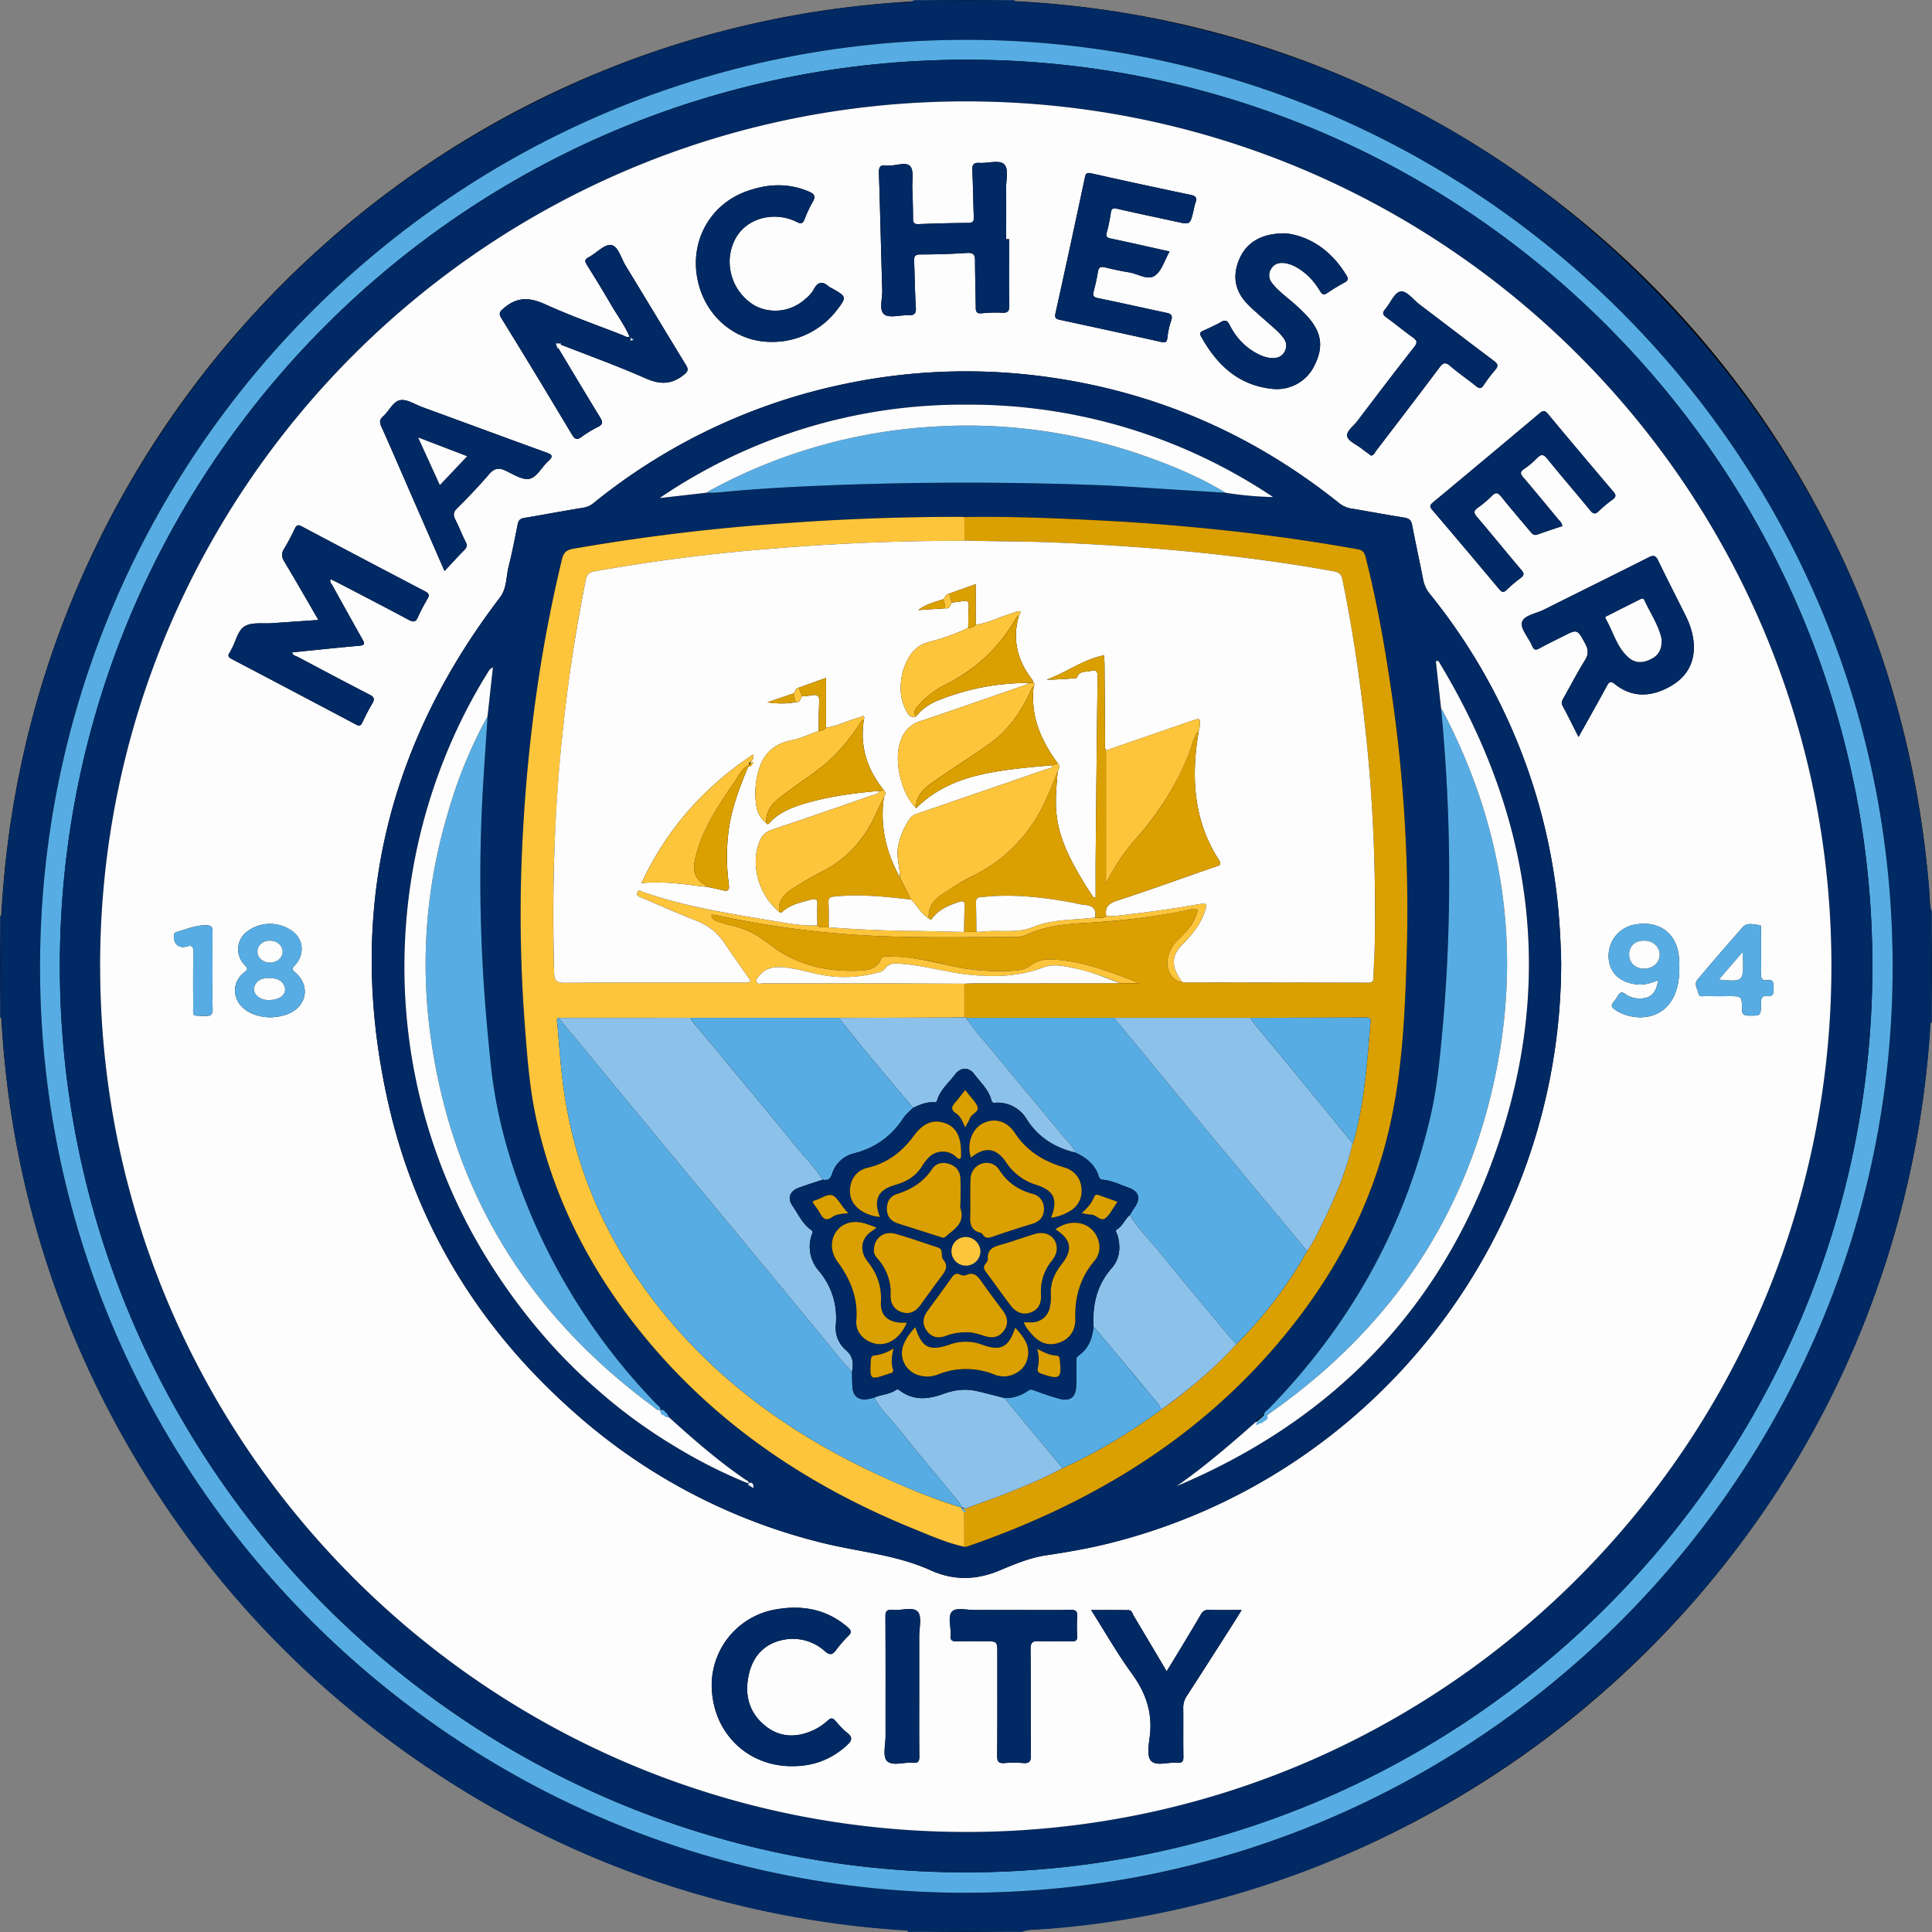 <svg width="36" height="36" xmlns="http://www.w3.org/2000/svg"><rect width="100%" height="100%" fill="#808080" stroke="none"/><g fill="none" fill-rule="evenodd"><path d="M17.927 36C8.042 35.966-.016 27.867 0 17.98.016 8.031 8.109-.029 18.058 0 27.928.03 36.051 8.023 36 18.096 35.95 28.024 27.872 36.033 17.927 36" fill="#000"/><g><path d="M17.996 35.267c9.505.006 17.276-7.753 17.268-17.265C35.256 8.39 27.434.746 18.014.739 8.507.73.755 8.459.743 17.993.73 27.506 8.476 35.26 17.995 35.267M0 18.957v-1.89c.048-.025.027-.07.03-.106.05-.874.16-1.74.339-2.597a17.766 17.766 0 012.67-6.357A17.964 17.964 0 019.521 2.13 17.754 17.754 0 0116.663.05c.124-.01.256.013.374-.05h1.86c.014.04.049.026.076.028.92.047 1.83.164 2.73.357 3.793.815 7.007 2.656 9.61 5.525 2.736 3.015 4.274 6.57 4.63 10.632.012.145-.009.295.051.435v2.07c-.036.016-.026.05-.028.078a18.066 18.066 0 01-1.044 5.021c-2.345 6.544-8.524 11.269-15.425 11.795-.15.012-.305-.01-.45.053h-2.13c-.024-.049-.07-.027-.106-.03a17.568 17.568 0 01-2.02-.248 17.725 17.725 0 01-5.924-2.212c-3.02-1.8-5.336-4.267-6.934-7.398A17.675 17.675 0 01.03 19.048c-.002-.032.015-.072-.03-.091" fill="#012963" transform="translate(.003 .003)"/><path d="M18.001 34.886c9.315-.005 16.88-7.57 16.885-16.881C34.89 8.688 27.309 1.103 18 1.109 8.68 1.114 1.108 8.69 1.113 18.004 1.118 27.311 8.7 34.89 18 34.886m-.005.381C8.476 35.261.73 27.506.743 17.993.756 8.46 8.508.73 18.013.739 27.433.746 35.256 8.39 35.264 18c.008 9.513-7.763 17.272-17.268 17.266" fill="#57ADE3" transform="translate(.003 .003)"/><path d="M1.862 17.998c0 8.898 7.219 16.123 16.12 16.134 8.898.012 16.137-7.224 16.14-16.13.004-8.901-7.216-16.117-16.127-16.117-8.907 0-16.132 7.215-16.133 16.113m16.14 16.888C8.7 34.89 1.117 27.31 1.111 18.004 1.109 8.691 8.683 1.114 18.002 1.11c9.309-.006 16.889 7.58 16.885 16.896-.004 9.312-7.57 16.876-16.885 16.88" fill="#012963" transform="translate(.003 .003)"/><path d="M3.957 18.072c0-.24-.003-.48.001-.719.002-.084-.027-.11-.111-.114-.201-.007-.38.076-.566.127-.028.007-.038.026-.04.054-.019.159.082.257.236.213.111-.031.123.011.122.105-.004.319-.004.639-.001.958.002.257-.045.222.229.232.109.004.135-.036.132-.138-.006-.239-.002-.479-.002-.718zm28.856-.328v-.42c0-.033.01-.086-.031-.09-.106-.006-.227-.056-.312.04-.284.322-.565.648-.842.976-.069.082-.002.172.016.255.018.079.088.051.137.052.145.004.29.002.435.002.236 0 .239 0 .24.235.002.085.018.125.115.127.236.004.239.01.24-.237.002-.082.013-.139.113-.126.123.017.121-.064.122-.15 0-.088 0-.165-.123-.147-.086.012-.114-.028-.11-.112.004-.135 0-.27 0-.405zm-1.92.517c-.034.253-.151.352-.37.341a.426.426 0 01-.238-.08c-.065-.048-.104-.037-.141.03a.838.838 0 01-.086.123c-.047.057-.028.093.028.132.307.22.93.25 1.136-.33.07-.197.074-.401.062-.606-.026-.463-.34-.717-.796-.65a.59.59 0 00-.517.586c.002.3.188.49.518.532.138.017.264-.02.404-.078zm-25.881.692a.974.974 0 00.323-.052c.38-.135.46-.537.152-.794-.067-.056-.04-.075.003-.121.203-.218.16-.53-.1-.673a.703.703 0 00-.766.026.412.412 0 00-.068.638c.06.062.065.084-.009.14-.231.179-.226.5.004.681.139.11.303.146.46.155zm12.113 12.469v-.93c-.001-.158.054-.372-.027-.462-.092-.103-.31-.017-.472-.034-.108-.012-.132.028-.13.132.004.74.001 1.479.002 2.218 0 .159-.056.378.025.462.1.105.32.02.487.035.095.009.118-.026.117-.117-.004-.435-.002-.87-.002-1.304zm8.419-22.936c.056-.004.069-.055.094-.088.394-.515.789-1.03 1.178-1.549.066-.089.108-.115.203-.033.155.134.325.249.484.377.06.049.095.048.14-.018.066-.1.138-.197.216-.287.066-.076.045-.113-.029-.17-.463-.346-.922-.7-1.383-1.048-.119-.09-.242-.265-.358-.24-.113.025-.185.218-.283.331-.059.069-.04.104.025.151.166.12.323.252.49.37.08.058.095.095.027.182-.358.455-.707.916-1.057 1.377-.072.095-.211.192-.19.286.02.09.17.152.263.225.06.046.12.09.18.134zm-6.662 21.511h-.72c-.144.002-.343-.05-.42.024-.096.093-.018.293-.033.446-.01.097.034.117.121.115.175-.006.35-.002.525-.002.226 0 .226 0 .226.233 0 .635.002 1.27-.003 1.905 0 .106.03.139.134.13.115-.008.23-.009.345 0 .113.01.15-.02.15-.143-.007-.66 0-1.32-.007-1.98 0-.122.038-.152.153-.147.204.008.41-.001.614.004.079.001.106-.023.102-.102a3.095 3.095 0 010-.36c.006-.096-.021-.127-.122-.125-.355.006-.71.002-1.065.002zm4.252 0c-.226 0-.42.004-.615-.002-.078-.002-.114.03-.15.093-.135.232-.275.462-.414.693l-.219.358c-.211-.357-.412-.696-.614-1.034-.024-.04-.034-.104-.094-.105-.226-.004-.452-.002-.699-.002.262.413.489.814.758 1.183.26.356.389.727.335 1.167-.019.156-.058.377.024.46.101.104.32.02.488.035.097.01.116-.03.114-.119-.005-.3 0-.599-.003-.899a.38.38 0 01.064-.223c.29-.448.577-.898.864-1.347l.16-.258zM14.38 6.368a1.515 1.515 0 001.189-.566c.212-.273.212-.273-.08-.438-.017-.01-.037-.016-.051-.03-.123-.107-.208-.082-.282.062a.654.654 0 01-.16.177.824.824 0 01-.92.127.95.95 0 01-.481-.9c.035-.369.25-.637.588-.732a.928.928 0 01.67.07c.07.033.104.023.133-.05.044-.112.092-.223.152-.325.069-.116.027-.157-.083-.202-.392-.163-.78-.136-1.167.008-.664.248-1.033.918-.896 1.624.134.694.708 1.18 1.388 1.175zm.373 26.539c.385.003.722-.118 1.012-.378.1-.09.136-.154.011-.25-.078-.06-.144-.138-.21-.213-.048-.055-.08-.068-.142-.012a1.063 1.063 0 01-.245.17c-.315.153-.632.161-.916-.063-.32-.253-.4-.602-.308-.984.082-.337.298-.561.65-.627a.889.889 0 01.765.217c.097.083.143.059.207-.026.07-.092.144-.18.226-.26.067-.066.057-.103-.01-.162-.385-.334-.838-.417-1.32-.336a1.434 1.434 0 00-1.208 1.556c.07.797.692 1.37 1.488 1.368zm9.205-28.562c-.447-.006-.725.166-.858.458-.15.33-.097.623.158.876.127.126.265.242.4.361.09.08.181.156.254.254.058.08.07.161.024.251-.047.09-.125.125-.221.125a.594.594 0 01-.245-.06 1.185 1.185 0 01-.562-.56c-.04-.078-.077-.1-.159-.053-.107.062-.222.112-.335.164-.046.022-.073.04-.04.099.294.533.698.92 1.336.983a.775.775 0 00.783-.443c.165-.332.132-.599-.114-.883a3.257 3.257 0 00-.382-.359c-.107-.09-.216-.177-.3-.29a.221.221 0 01-.013-.265c.051-.087.137-.114.232-.106.09.008.174.042.252.088.182.105.317.258.425.434.04.066.07.082.137.036.103-.07.21-.133.32-.194.057-.032.08-.059.04-.126-.28-.468-.686-.736-1.132-.79zM8.28 10.637c.134-.142.247-.268.367-.389.05-.05.06-.09.026-.155-.068-.133-.12-.274-.188-.407-.043-.084-.048-.142.03-.218.205-.203.405-.414.594-.633.093-.107.174-.13.302-.071.148.068.321.184.455.154.135-.03.229-.221.35-.332.101-.092.066-.119-.042-.158-.772-.28-1.542-.565-2.314-.847-.135-.05-.28-.149-.404-.128-.135.023-.207.203-.319.3-.07.061-.07.115-.033.195.162.359.317.72.474 1.08l.702 1.609zm20.829-.838c-.012-.068-.058-.102-.092-.144-.21-.254-.42-.509-.634-.76-.056-.065-.069-.105.013-.16.086-.058.168-.127.24-.201.078-.079.123-.077.195.014.26.323.533.635.795.957.06.073.098.078.164.014.079-.076.164-.147.253-.212.068-.05.072-.083.015-.15-.408-.479-.813-.961-1.216-1.445-.051-.061-.083-.076-.152-.018a388.56 388.56 0 01-1.99 1.664c-.056.047-.071.074-.016.139.419.49.834.983 1.247 1.477.048.057.08.072.14.015.082-.08.17-.155.262-.223.07-.052.065-.087.01-.15-.274-.324-.541-.654-.817-.977-.066-.076-.082-.12.01-.183.094-.065.182-.141.263-.222.074-.074.114-.054.173.02.172.214.351.423.528.633.038.046.07.097.147.07.153-.056.308-.106.462-.158zM21.79 4.683c-.37-.082-.73-.165-1.09-.24-.076-.016-.102-.035-.08-.116.033-.12.057-.243.075-.366.013-.082.043-.091.12-.074.365.085.731.16 1.096.24.262.058.261.06.322-.196.013-.053.022-.108.04-.16.032-.086.007-.122-.085-.142-.62-.13-1.24-.263-1.857-.402-.095-.021-.105.011-.121.088-.179.84-.359 1.678-.545 2.515-.02.091.005.11.08.126.63.136 1.258.272 1.886.412.075.017.107.012.118-.073a1.49 1.49 0 01.069-.32c.042-.116-.016-.135-.105-.153-.42-.09-.838-.184-1.258-.27-.078-.016-.1-.043-.08-.12.03-.12.06-.242.079-.365.013-.084.045-.109.128-.089.15.036.301.07.454.094.163.025.348.156.482.06.125-.089.177-.281.272-.449zm-2.99-.229h-.056c0-.315.005-.63-.001-.944-.003-.158.06-.371-.043-.459-.09-.076-.296-.009-.45-.019-.12-.008-.14.04-.135.147.014.285.015.57.027.855.004.079-.01.116-.102.117-.31.002-.62.01-.93.022-.08.003-.1-.028-.1-.103-.001-.19-.006-.38-.014-.57-.005-.14.033-.323-.04-.406-.077-.087-.263-.007-.4-.012-.016 0-.031.004-.046.001-.114-.02-.14.031-.136.14.024.73.04 1.46.062 2.19.004.152-.064.363.037.442.095.074.296.01.45.016.108.004.146-.028.139-.145-.019-.284-.019-.57-.032-.854-.004-.09.009-.133.116-.134.29 0 .58-.009.87-.028.123-.008.149.037.149.148 0 .29.012.58.013.87 0 .083.023.115.112.107.124-.012.25-.018.374-.011.11.005.142-.025.14-.14-.01-.41-.004-.82-.004-1.23zm10.61 9.275c.183-.328.36-.64.53-.954.046-.084.074-.089.15-.029.321.254.666.238 1.009.052.336-.182.494-.47.454-.855a1.447 1.447 0 00-.159-.496c-.166-.334-.337-.667-.5-1.004-.044-.093-.083-.108-.177-.06-.649.328-1.302.649-1.952.975-.146.073-.378.106-.408.237-.029.124.126.287.19.438.036.088.076.078.143.04.14-.076.284-.145.426-.217.276-.14.27-.137.418.132.06.112.067.199-.004.312-.142.228-.266.468-.398.702-.027.049-.05.09-.016.151.1.184.19.372.294.576zm-23.48-2.18l-.865.06c-.17.012-.364-.021-.5.053-.137.074-.17.282-.253.428-.012.022-.02.046-.035.066-.047.063-.018.092.042.123.772.405 1.544.812 2.314 1.22.058.03.085.024.113-.034.058-.122.118-.243.187-.358.048-.08.039-.12-.048-.165-.448-.23-.892-.467-1.337-.703-.039-.02-.097-.024-.107-.086.42-.042.838-.087 1.256-.124.114-.01.09-.054.052-.12-.188-.336-.375-.67-.56-1.007-.017-.031-.057-.06-.03-.113.054.027.107.052.159.079.433.225.867.45 1.297.68.084.044.127.043.168-.05.052-.118.115-.233.18-.344.04-.068.027-.1-.042-.136-.769-.402-1.536-.806-2.302-1.212-.062-.032-.094-.03-.126.036-.063.13-.128.26-.204.383-.056.09-.043.158.01.244.21.35.412.703.631 1.08zm23.157 6.39c-.01-.45-.037-.953-.106-1.454a10.961 10.961 0 00-2.345-5.425.589.589 0 01-.122-.267c-.065-.337-.14-.673-.204-1.011-.017-.09-.055-.125-.142-.139-.32-.051-.64-.111-.959-.165a.5.5 0 01-.246-.095c-1.567-1.258-3.341-2.048-5.331-2.344a10.983 10.983 0 00-3.918.117 10.957 10.957 0 00-4.657 2.215.38.38 0 01-.185.085c-.37.06-.737.13-1.106.192-.077.012-.109.046-.123.119-.053.264-.103.529-.17.79-.048.195-.03.404-.165.58-2.144 2.808-2.855 5.944-2.082 9.39.522 2.328 1.73 4.266 3.524 5.834a10.841 10.841 0 004.558 2.382c.675.17 1.38.221 2.024.512.428.193.843.19 1.28.009.278-.115.562-.238.863-.284.4-.06.799-.128 1.19-.226 4.936-1.231 8.414-5.676 8.422-10.814zM11.732 6.268c-.053.027-.094-.01-.137-.027-.482-.188-.971-.36-1.441-.574-.283-.129-.515-.141-.758.064-.08.067-.119.095-.053.202.443.716.878 1.437 1.31 2.16.052.084.09.113.178.047.096-.07.2-.134.306-.187.1-.048.092-.096.04-.18-.272-.445-.54-.895-.81-1.343.01-.01.018-.022.026-.032.546.214 1.1.413 1.636.65.266.116.477.118.707-.064.091-.073.09-.108.037-.194-.374-.612-.743-1.227-1.117-1.84-.085-.139-.14-.367-.27-.387-.125-.02-.275.151-.42.228-.082.043-.072.079-.03.146.153.245.304.492.45.742.114.197.252.38.342.592l.004-.003zm-9.87 11.731c0-8.898 7.226-16.114 16.133-16.113 8.911 0 16.131 7.216 16.128 16.117-.004 8.906-7.243 16.142-16.14 16.13-8.902-.011-16.122-7.236-16.12-16.134z" fill="#FDFDFD" transform="translate(.003 .003)"/><path d="M17.966 28.819c.015 0 .031.003.044-.002 2.24-.771 4.222-1.94 5.777-3.76 1.02-1.195 1.762-2.541 2.108-4.082.239-1.062.285-2.148.315-3.23a28.05 28.05 0 00-.26-4.679 25.211 25.211 0 00-.507-2.689c-.021-.085-.055-.129-.141-.144a35.154 35.154 0 00-2.578-.364c-.68-.071-1.363-.128-2.046-.165a37.757 37.757 0 00-2.711-.072c-.03-.001-.06-.004-.09-.004a44.12 44.12 0 00-3.204.115c-1.34.094-2.674.244-3.998.48-.13.023-.18.079-.209.2-.19.791-.34 1.59-.458 2.394a30.095 30.095 0 00-.291 3.206c-.041 1.06-.017 2.119.066 3.175.042.528.083 1.056.191 1.575.336 1.603 1.08 3.005 2.13 4.249 1.34 1.587 3.023 2.695 4.936 3.47.303.123.604.256.926.327zm-4.802-19.64c.07-.002.14.002.21-.005a35.913 35.913 0 012.107-.135 65.638 65.638 0 014.977-.002c.439.016.877.05 1.316.076.354.021.707.044 1.06.066.293.05.588.071.885.08A10.167 10.167 0 0018 7.537a10.028 10.028 0 00-5.712 1.74l.877-.099zm-.81 17.13v.002c-.002-.032-.017-.049-.05-.041v-.003c.003-.054-.044-.075-.073-.106a11.497 11.497 0 01-2.35-3.55c-.374-.893-.639-1.814-.74-2.78a35.74 35.74 0 01-.156-1.97 29.667 29.667 0 01.002-3.024c.027-.498.064-.996.096-1.494l.1-.912a.183.183 0 00-.084.077c-.29.462-.539.945-.75 1.448a10.47 10.47 0 00-.663 5.836 10.352 10.352 0 001.178 3.305c.394.697.86 1.34 1.392 1.938.275.31.572.595.881.865.444.389.92.742 1.428 1.044a9.356 9.356 0 001.428.714c.004-.035-.02-.033-.043-.034-.013-.037-.049-.047-.077-.066-.528-.363-1.007-.787-1.481-1.216-.004-.02-.015-.034-.038-.032zm11.131.115c-.021-.003-.031.008-.033.028l.002-.001c-.03-.002-.046.016-.056.042-.476.42-.956.833-1.475 1.196 2.735-1.153 4.723-3.078 5.803-5.85 1.292-3.317.907-6.505-.927-9.527a24.94 24.94 0 00-.047.005l.098.885c.074.79.125 1.582.142 2.376a32.076 32.076 0 01-.122 3.665c-.048.527-.1 1.053-.22 1.57-.49 2.088-1.506 3.886-2.997 5.42-.04.04-.102.067-.103.137l-.001-.002c-.024-.005-.034.006-.032.029-.022-.004-.033.006-.032.028zm5.603-8.484c-.008 5.138-3.486 9.583-8.421 10.814-.392.098-.79.166-1.19.226-.302.046-.586.169-.865.284-.436.18-.851.184-1.279-.01-.643-.29-1.349-.342-2.024-.511a10.841 10.841 0 01-4.558-2.382c-1.793-1.568-3.002-3.506-3.524-5.834-.773-3.446-.062-6.582 2.082-9.39.136-.176.117-.385.166-.58.066-.261.116-.526.169-.79.014-.073.046-.107.123-.12.369-.06.736-.131 1.106-.19a.379.379 0 00.185-.086 10.957 10.957 0 014.657-2.215 10.983 10.983 0 013.918-.117c1.99.296 3.764 1.086 5.33 2.344a.5.5 0 00.247.095c.32.054.638.114.959.165.087.014.125.05.142.139.063.338.139.674.204 1.011.02.101.057.186.122.267a10.961 10.961 0 012.345 5.425c.07.501.096 1.004.106 1.455zM5.931 11.549c-.219-.377-.421-.73-.631-1.08-.053-.086-.066-.154-.01-.244.076-.123.141-.253.204-.383.032-.067.064-.068.126-.036.766.406 1.533.81 2.302 1.212.069.036.082.068.042.136a3.358 3.358 0 00-.18.344c-.04.093-.084.094-.168.05-.43-.23-.864-.455-1.297-.68-.052-.027-.105-.052-.159-.079-.027.054.013.082.03.113.185.336.372.671.56 1.006.037.067.062.111-.052.121-.418.037-.835.082-1.256.124.01.062.068.065.107.086.445.236.89.473 1.337.703.087.045.096.084.048.165-.07.115-.129.236-.187.358-.028.058-.055.064-.113.034a574.4 574.4 0 00-2.314-1.22c-.06-.031-.089-.06-.042-.123.015-.02.023-.044.035-.066.083-.146.116-.354.253-.428.136-.074.33-.04.5-.053l.865-.06M10.368 6.43c.27.447.537.897.81 1.342.051.084.06.132-.04.18-.108.053-.21.116-.307.187-.089.066-.126.037-.177-.048-.433-.722-.868-1.443-1.31-2.159-.067-.107-.028-.135.052-.202.243-.205.475-.193.758-.064.47.214.96.386 1.441.574.043.017.084.054.137.027a4.462 4.462 0 00-.004.02l.018-.004a7.038 7.038 0 01-.018-.013c-.09-.212-.228-.395-.343-.592-.145-.25-.296-.497-.449-.742-.042-.067-.052-.103.03-.146.145-.077.295-.247.42-.228.129.02.185.248.27.387.374.613.743 1.228 1.117 1.84.053.086.054.121-.037.194-.23.182-.441.18-.707.064-.536-.237-1.09-.436-1.636-.65l-.039-.002.014.034M30.957 11.923c.001.013.003-.013-.003-.036-.061-.255-.21-.47-.318-.705-.022-.047-.055-.027-.087-.011-.195.098-.39.196-.585.296-.021.01-.068.019-.044.06.141.243.204.535.429.726.128.11.277.096.42.02.124-.064.195-.166.188-.35m-1.546 1.806c-.103-.204-.194-.392-.294-.576-.034-.061-.011-.102.016-.15.132-.235.256-.475.398-.703.07-.113.065-.2.004-.312-.147-.27-.142-.272-.418-.132-.142.072-.286.141-.426.218-.067.037-.107.047-.144-.04-.063-.152-.218-.315-.19-.44.03-.13.263-.163.409-.236.65-.326 1.303-.647 1.952-.975.094-.048.133-.033.178.06.162.337.333.67.5 1.004.077.157.14.32.158.496.04.386-.118.673-.454.855-.343.186-.688.202-1.01-.052-.075-.06-.103-.055-.149.029-.17.315-.347.626-.53.954M18.801 4.454c0 .41-.006.82.003 1.23.003.115-.029.145-.139.14a2.62 2.62 0 00-.374.01c-.089.009-.111-.023-.112-.106-.001-.29-.014-.58-.013-.87 0-.11-.026-.156-.15-.148-.289.02-.579.028-.869.028-.107 0-.12.043-.116.134.013.284.013.57.032.854.007.117-.03.149-.139.145-.154-.006-.355.058-.45-.016-.101-.079-.033-.29-.037-.443-.022-.73-.038-1.459-.062-2.188-.003-.11.022-.16.136-.14.015.002.03-.002.045-.002.138.005.324-.075.401.012.073.083.035.267.04.406.008.19.013.38.013.57 0 .075.02.106.102.103.31-.012.62-.02.93-.022.09-.001.105-.038.101-.117-.012-.285-.013-.57-.027-.855-.006-.106.016-.155.135-.147.154.01.36-.057.45.02.103.087.04.3.043.458.006.314.001.63.001.944h.056M21.791 4.683c-.095.168-.147.36-.272.45-.134.095-.319-.036-.482-.061a5.686 5.686 0 01-.454-.094c-.083-.02-.115.005-.128.09-.02.122-.049.244-.08.364-.02.077.003.104.081.12.42.086.839.18 1.258.27.089.018.147.037.105.152a1.49 1.49 0 00-.069.321c-.01.085-.043.09-.118.073-.628-.14-1.257-.276-1.886-.412-.075-.016-.1-.035-.08-.126.186-.837.366-1.676.545-2.515.016-.077.026-.11.121-.088.618.139 1.237.272 1.857.402.092.02.117.056.086.143-.019.05-.028.106-.04.159-.062.256-.061.254-.323.196-.365-.08-.731-.155-1.096-.24-.077-.017-.107-.008-.12.074a3.174 3.174 0 01-.075.366c-.022.081.004.1.08.116.36.075.72.158 1.09.24M29.109 9.799c-.154.052-.31.102-.462.157-.076.028-.11-.023-.147-.069-.177-.21-.356-.419-.528-.633-.059-.074-.099-.094-.173-.02-.081.08-.17.157-.263.222-.092.064-.076.107-.01.183.276.323.543.653.818.977.054.063.058.098-.011.15-.092.068-.18.143-.263.223-.06.057-.091.042-.139-.015-.413-.494-.828-.987-1.247-1.477-.055-.065-.04-.092.017-.14.664-.552 1.328-1.106 1.989-1.663.069-.058.1-.043.152.018.403.484.808.966 1.216 1.445.057.067.053.1-.015.15a2.332 2.332 0 00-.253.212c-.066.064-.104.059-.164-.014-.262-.322-.535-.634-.795-.957-.072-.09-.117-.093-.194-.014a1.593 1.593 0 01-.241.201c-.082.055-.069.095-.013.16.214.251.424.506.634.76.034.042.08.076.092.144M7.789 8.149l.404.886.508-.536-.912-.35m.491 2.488c-.24-.551-.47-1.08-.702-1.609-.157-.36-.312-.721-.474-1.08-.037-.08-.036-.134.033-.194.112-.098.184-.278.319-.3.124-.022.27.077.404.127.772.282 1.542.568 2.314.847.108.04.143.066.042.158-.121.11-.215.301-.35.332-.134.03-.307-.086-.455-.154-.128-.06-.21-.036-.302.071-.189.22-.389.43-.595.633-.077.076-.072.134-.03.218.068.133.121.274.19.407.033.065.022.106-.027.155-.12.12-.233.247-.367.389M23.96 4.345c.445.054.851.322 1.13.79.04.067.018.094-.04.126a4.29 4.29 0 00-.319.194c-.067.046-.098.03-.137-.036a1.21 1.21 0 00-.425-.434.615.615 0 00-.252-.088c-.095-.008-.18.019-.232.106a.221.221 0 00.012.265c.085.113.194.2.3.29.135.113.268.226.383.359.246.284.28.55.114.883a.775.775 0 01-.783.443c-.638-.062-1.042-.45-1.337-.983-.032-.059-.005-.077.041-.099.113-.052.228-.102.335-.164.082-.047.118-.025.159.054.127.245.306.441.562.558.079.036.159.06.245.06.096.001.174-.033.221-.124.046-.09.034-.172-.024-.251-.073-.098-.165-.174-.254-.254-.135-.119-.273-.235-.4-.361-.255-.253-.308-.546-.158-.876.133-.292.411-.464.858-.458M14.754 32.907c-.796.001-1.418-.57-1.488-1.368a1.434 1.434 0 011.209-1.556c.48-.081.934.002 1.318.336.068.059.078.096.011.162-.082.08-.157.168-.226.26-.064.085-.11.109-.207.026a.89.89 0 00-.766-.217c-.35.066-.567.29-.649.627-.093.382-.011.73.308.984.284.224.6.216.916.063.089-.043.172-.104.245-.17.061-.056.094-.043.142.012.066.075.132.152.21.213.125.096.09.16-.011.25-.29.26-.627.381-1.012.378M14.381 6.368c-.68.004-1.254-.481-1.388-1.175-.137-.706.232-1.376.896-1.624.387-.144.775-.17 1.167-.008.11.045.152.086.083.202-.06.102-.108.213-.152.324-.03.074-.062.084-.133.05a.928.928 0 00-.67-.07c-.337.096-.553.364-.588.732a.95.95 0 00.48.901.824.824 0 00.921-.127.653.653 0 00.16-.177c.074-.144.16-.17.282-.061.014.013.034.02.052.029.291.165.291.165.079.438a1.515 1.515 0 01-1.189.566M23.134 29.997c-.062.1-.111.18-.161.258-.287.45-.574.9-.864 1.347a.38.38 0 00-.064.223c.004.3-.002.6.003.9.002.088-.017.127-.114.118-.167-.016-.387.07-.488-.035-.082-.083-.043-.304-.024-.46.054-.44-.076-.811-.335-1.167-.269-.37-.496-.77-.758-1.183.247 0 .473-.002.699.002.06 0 .07.065.094.105.202.338.403.677.614 1.034l.219-.358c.139-.231.279-.46.414-.693.036-.062.072-.095.15-.093.195.006.39.002.615.002M18.882 29.997c.355 0 .71.004 1.065-.002.1-.002.128.03.122.125-.008.12-.007.24 0 .36.004.08-.023.103-.102.102-.205-.005-.41.004-.614-.004-.115-.005-.154.025-.153.147.007.66 0 1.32.007 1.98 0 .122-.037.153-.15.144a2.17 2.17 0 00-.345 0c-.104.008-.135-.025-.134-.131.005-.635.003-1.27.003-1.905 0-.233 0-.233-.226-.233-.175 0-.35-.004-.525.002-.087.002-.13-.018-.121-.115.015-.153-.063-.353.034-.446.076-.074.275-.022.42-.023.24-.002.48 0 .72 0M25.544 8.486c-.06-.044-.12-.088-.18-.134-.094-.073-.244-.135-.264-.225-.02-.094.12-.191.19-.286.35-.46.7-.922 1.058-1.377.068-.087.053-.124-.028-.182-.166-.118-.323-.25-.489-.37-.065-.047-.084-.082-.025-.15.098-.114.17-.307.283-.332.116-.025.239.15.358.24.461.349.92.702 1.383 1.049.074.056.095.093.029.17a2.9 2.9 0 00-.217.286c-.044.066-.078.067-.139.018-.159-.128-.33-.243-.484-.377-.095-.082-.137-.056-.203.033-.39.52-.784 1.034-1.178 1.549-.025.033-.038.084-.094.088M17.125 31.422c0 .434-.002.869.002 1.304.001.09-.022.126-.117.117-.167-.016-.386.07-.487-.035-.081-.084-.025-.303-.025-.462-.001-.74.002-1.479-.003-2.218 0-.103.023-.144.13-.132.163.017.38-.07.473.034.08.09.026.304.027.463v.929" fill="#012963" transform="translate(.003 .003)"/><path d="M5.263 17.733c.002-.112-.1-.205-.228-.208-.133-.003-.235.079-.24.192-.005.12.098.216.233.216.128 0 .234-.09.235-.2m-.25.898c.217-.001.344-.128.279-.27-.05-.111-.155-.134-.261-.137-.106-.003-.216.012-.274.114-.05.088-.027.174.056.236a.3.3 0 00.2.057m-.001.322a.799.799 0 01-.461-.155c-.23-.181-.235-.502-.004-.68.074-.057.068-.079.009-.141a.412.412 0 01.068-.638.703.703 0 01.767-.026c.26.143.302.455.1.673-.044.046-.071.065-.004.121.308.257.228.66-.152.794a.975.975 0 01-.323.052M30.923 17.786c-.001-.148-.125-.26-.287-.261-.17-.002-.282.1-.282.258 0 .155.116.263.281.264.162 0 .289-.114.288-.26m-.03.474c-.14.058-.266.095-.404.078-.33-.043-.516-.231-.518-.532a.59.59 0 01.517-.587c.456-.066.77.188.796.65.012.206.009.41-.062.607-.206.58-.83.55-1.136.33-.056-.04-.075-.075-.028-.132a.838.838 0 00.086-.123c.037-.067.076-.078.14-.03.07.051.15.076.238.08.22.01.337-.088.37-.34M32.468 17.74l-.441.51c.452.038.452.038.447-.366 0-.034-.003-.067-.006-.144m.345.004c0 .135.004.27 0 .405-.004.084.024.124.11.112.123-.018.123.06.123.147 0 .086 0 .167-.122.15-.1-.013-.111.044-.112.126-.002.246-.005.241-.24.237-.098-.002-.114-.042-.115-.127-.002-.235-.005-.235-.24-.235-.146 0-.29.002-.436-.002-.05 0-.12.027-.137-.052-.018-.083-.085-.173-.016-.255.277-.328.558-.654.842-.976.085-.096.206-.046.312-.04.04.004.03.057.03.09.002.14.001.28.001.42M3.957 18.072c0 .24-.004.479.002.718.003.102-.023.142-.132.138-.274-.01-.227.025-.23-.232a44.57 44.57 0 01.002-.958c0-.094-.01-.136-.122-.105-.154.044-.255-.054-.237-.213.003-.028.013-.047.04-.054.187-.05.366-.134.567-.127.084.003.113.03.111.114-.004.24-.001.48-.001.719" fill="#57ADE3" transform="translate(.003 .003)"/><path d="M17.967 9.632c.904-.016 1.808.024 2.71.072.684.037 1.366.094 2.047.165.864.09 1.723.21 2.578.364.086.015.12.059.141.144.224.886.38 1.785.507 2.69a28.05 28.05 0 01.26 4.677c-.03 1.083-.076 2.17-.315 3.23-.346 1.542-1.088 2.888-2.108 4.082-1.555 1.82-3.538 2.99-5.777 3.761-.013.005-.029.002-.044.002l-.001-.702.195-.074c.558-.202 1.112-.409 1.637-.689.65-.298 1.258-.664 1.833-1.087a8.76 8.76 0 001.405-1.222c.517-.52.96-1.098 1.319-1.738.114-.158.196-.334.281-.507.238-.481.445-.975.567-1.5.004-.004.008-.007.01-.011.21-.735.258-1.493.323-2.249.007-.089-.046-.082-.103-.082l-2.129.005H17.997l-.03-.01v-.626c.055-.002.11-.006.164-.006.91-.002 1.821-.002 2.732-.003h.363c-.513-.199-1.021-.404-1.575-.44-.162-.012-.31 0-.45.11-.097.075-.23.092-.356.099-.4.02-.796-.012-1.188-.106a5.077 5.077 0 00-1.09-.163c-.06-.001-.126-.013-.156.058-.07.167-.226.198-.372.206-.629.035-1.223-.107-1.715-.5a1.717 1.717 0 00-.721-.346c-.073-.016-.144-.04-.216-.06-.064-.02-.122-.046-.134-.133.032.002.06 0 .088.006a17.84 17.84 0 003.435.403c.704.019 1.409.003 2.113.004a.585.585 0 00.249-.046c.366-.172.758-.197 1.15-.22a12.743 12.743 0 001.923-.253c.111-.024.111.016.081.098a1.222 1.222 0 01-.348.48.612.612 0 00-.19.363c-.036.202.1.41.269.416.014.003.03.009.044.009 1.144.002 2.288.002 3.432.006.08 0 .088-.039.09-.101.007-.22.022-.44.025-.66a31.854 31.854 0 00-.144-3.666 30.456 30.456 0 00-.457-3.078c-.019-.089-.048-.14-.156-.16a32.23 32.23 0 00-2.356-.334c-.944-.1-1.89-.164-2.839-.204-.564-.024-1.128-.019-1.693-.037l-.002-.437" fill="#DA9F01" transform="translate(.003 .003)"/><path d="M17.967 9.632l.002.437c-.024.002-.05.006-.074.006a41.821 41.821 0 00-3.607.153 33.68 33.68 0 00-3.207.414c-.107.02-.148.06-.17.166-.187.91-.32 1.828-.421 2.751a33.143 33.143 0 00-.167 4.564c.004.137.038.188.187.187 1.104-.006 2.209-.003 3.313-.004.047 0 .098.015.162-.031-.162-.233-.328-.462-.484-.698a1.089 1.089 0 00-.526-.423c-.349-.137-.69-.29-1.035-.436-.041-.017-.091-.03-.065-.093.026-.065.068-.02.099-.01.771.274 1.576.4 2.378.533.29.048.58.107.876.092.063.06.141.027.213.037a25 25 0 001.49.065c.343.003.686.014 1.029.021l.232-.002c.05-.002.1-.001.148-.007.3-.032.611.038.9-.081.25-.103.51-.128.772-.144.13-.008.258-.021.387-.032.07-.01.147.024.21-.033.065 0 .13.005.194-.002a23.39 23.39 0 001.521-.215c.164-.03.175-.017.12.145-.085.248-.251.439-.43.62-.162.166-.188.341-.08.544.026.048.06.092.089.138-.169-.005-.305-.214-.269-.416a.612.612 0 01.19-.364c.15-.134.277-.287.348-.48.03-.08.03-.121-.081-.097-.634.136-1.275.215-1.922.253-.393.023-.785.048-1.151.22a.585.585 0 01-.249.046c-.704 0-1.409.015-2.113-.004a17.84 17.84 0 01-3.435-.403c-.027-.006-.056-.004-.088-.006.012.087.07.113.134.132.072.02.143.045.216.061.267.06.496.167.721.347.492.392 1.086.534 1.715.499.146-.008.301-.039.372-.206.03-.07.097-.06.156-.058.37.006.732.078 1.09.163.392.094.787.126 1.188.106.126-.007.259-.024.356-.1.14-.108.288-.12.45-.11.554.037 1.062.242 1.575.44h-.363a4.813 4.813 0 00-.837-.277c-.19-.039-.389-.091-.577-.02-.462.177-.935.189-1.417.137-.397-.043-.782-.16-1.181-.196-.14-.013-.272-.043-.375.097-.03.041-.104.057-.161.072-.264.065-.53.09-.802.063-.315-.03-.612-.146-.926-.173-.165-.014-.321.012-.435.15-.031.037-.079.08-.055.13.021.045.08.02.123.02l2.563.001c.395 0 .79.004 1.184.006v.626c-.1.002-.199.005-.298.005l-2.043.006-2.759-.001h-2.459c-.054.023-.03.07-.026.104.042.497.075.997.16 1.49.265 1.55.953 2.902 1.971 4.09 1.049 1.225 2.34 2.124 3.792 2.803.52.244 1.048.467 1.599.633v-.006c.015.027.036.034.064.024a.677.677 0 01-.003.016l.001.702c-.322-.07-.623-.204-.926-.327-1.913-.775-3.595-1.883-4.936-3.47-1.05-1.244-1.794-2.646-2.13-4.249-.108-.519-.15-1.047-.19-1.575a27.14 27.14 0 01-.067-3.175c.041-1.074.135-2.142.29-3.206a26.62 26.62 0 01.46-2.394c.029-.121.077-.177.208-.2a37.83 37.83 0 013.998-.48 44.12 44.12 0 013.204-.115c.03 0 .06.003.09.004" fill="#FDC53C" transform="translate(.003 .003)"/><path d="M23.55 26.37c0-.07.064-.096.103-.137 1.491-1.534 2.506-3.332 2.996-5.42.121-.517.172-1.043.221-1.57.113-1.219.149-2.441.122-3.665a32.967 32.967 0 00-.142-2.376c.009.012.02.022.027.035 1.098 2.091 1.461 4.301 1.018 6.623-.52 2.722-1.954 4.862-4.215 6.455-.038.027-.072.073-.13.055M9.083 13.343c-.032.498-.069.996-.096 1.494a29.658 29.658 0 00-.002 3.024c.032.658.088 1.314.157 1.97.1.966.365 1.887.74 2.78a11.497 11.497 0 002.349 3.55c.03.03.076.052.073.106-.066.022-.101-.034-.142-.064-2.376-1.753-3.785-4.082-4.158-7.02a9.766 9.766 0 01.337-4.03 8.555 8.555 0 01.742-1.81M22.835 9.179l-1.06-.066c-.44-.026-.878-.06-1.317-.076a65.638 65.638 0 00-4.977.002c-.703.027-1.407.066-2.108.135-.069.006-.14.003-.209.004.016-.012.03-.025.048-.035a9.903 9.903 0 014.077-1.189 9.92 9.92 0 013.938.506c.558.19 1.103.41 1.608.719" fill="#57ADE3" transform="translate(.003 .003)"/><path d="M23.55 26.37c.058.018.092-.028.13-.055 2.261-1.593 3.695-3.733 4.215-6.455.443-2.322.08-4.532-1.018-6.623-.007-.013-.018-.023-.027-.035l-.098-.885.047-.005c1.834 3.022 2.219 6.21.927 9.527-1.08 2.772-3.068 4.697-5.803 5.85.519-.363 1-.777 1.475-1.197.027-.002.048-.013.056-.041h-.002c.02.002.033-.005.033-.027.02.002.034-.004.032-.028.022.004.036-.001.032-.028v.002zM9.083 13.343a8.555 8.555 0 00-.742 1.81 9.766 9.766 0 00-.337 4.03c.373 2.938 1.782 5.267 4.158 7.02.041.03.076.086.142.064v.003c-.004.039.02.044.05.04 0 .024.016.032.038.032.474.43.953.853 1.481 1.216.028.019.064.03.077.066l-.014.013a9.357 9.357 0 01-1.371-.693 9.678 9.678 0 01-1.428-1.044 9.865 9.865 0 01-.881-.865 11.174 11.174 0 01-1.392-1.938 10.352 10.352 0 01-1.328-5.35 10.47 10.47 0 01.813-3.791c.211-.503.46-.986.75-1.448a.182.182 0 01.083-.077l-.1.912M22.835 9.179c-.505-.308-1.05-.529-1.608-.72a9.92 9.92 0 00-3.938-.505 9.903 9.903 0 00-4.077 1.19c-.017.009-.032.022-.048.034l-.877.1a10.028 10.028 0 015.711-1.741 10.167 10.167 0 015.721 1.722 6.432 6.432 0 01-.884-.08M13.96 27.624c.039.004.082-.002.075.1l-.1-.061.025-.04" fill="#FDFDFD" transform="translate(.003 .003)"/><path d="M12.403 26.365c-.06.01-.106-.003-.1-.093.067-.017.095.02.1.093M23.498 26.45c-.013.069-.05.095-.1.1.018-.06.045-.104.1-.1" fill="#57ADE3" transform="translate(.003 .003)"/><path d="M12.454 26.41c-.057-.003-.098-.025-.1-.1.062-.004.09.037.1.1M23.614 26.37c.015.087-.029.105-.097.094-.005-.075.025-.109.097-.093" fill="#57ADE3" transform="translate(.003 .003)"/><path d="M23.584 26.399c.005.08-.037.1-.1.094 0-.073.033-.105.1-.094" fill="#57ADE3" transform="translate(.003 .003)"/><path d="M23.552 26.427c-.002.074-.041.097-.1.093.006-.067.035-.104.1-.093" fill="#57ADE3" transform="translate(.003 .003)"/><path d="M11.741 6.288l.062.043-.06.013.011-.065-.013.009zM10.39 6.495l-.036-.1.1.004a69.83 69.83 0 01-.065.096M30.957 11.923c.007.184-.064.286-.188.35-.143.076-.292.09-.42-.02-.225-.191-.288-.483-.43-.726-.023-.041.024-.05.045-.06.194-.1.39-.198.585-.296.032-.016.065-.036.087.011.108.234.257.45.318.705.006.023.004.05.003.036M7.789 8.149l.912.35-.508.536-.404-.886M5.013 18.63a.3.3 0 01-.2-.056c-.083-.062-.106-.148-.056-.236.058-.102.168-.117.274-.114.106.003.21.026.261.137.065.142-.062.269-.28.27M5.263 17.733c-.001.11-.107.2-.235.2-.135 0-.238-.096-.233-.216.005-.113.107-.195.24-.192.128.003.23.096.228.208M30.923 17.786c0 .147-.126.26-.288.26-.165 0-.28-.108-.281-.263 0-.157.111-.26.282-.258.162.001.286.113.287.261M32.468 17.74c.003.077.006.11.006.144.005.404.005.404-.447.366l.44-.51M13.949 14.25c.032-.008.03-.042.046-.062.024-.034.056-.065.03-.13-.909.608-1.601 1.381-2.075 2.394.443-.043.845.031 1.25.075.087.019.175.036.262.058.11.027.128-.006.115-.119a3.781 3.781 0 01.004-1.042c.064-.411.21-.795.373-1.174h-.005zm8.074 4.044c-.03-.046-.063-.09-.088-.138-.109-.203-.083-.378.08-.543.178-.182.344-.373.429-.62.055-.163.043-.175-.12-.146-.504.09-1.012.158-1.521.215-.064.007-.129.002-.193.002-.028-.157.035-.23.193-.282.618-.202 1.23-.424 1.844-.637.068-.023.123-.03.062-.125-.48-.745-.52-1.561-.375-2.405.005-.019.012-.038.014-.057.02-.186.02-.186-.16-.124l-1.583.547c-.027-.057-.016-.118-.017-.177l-.01-1.44c-.001-.051-.006-.103-.009-.157-.396.08-.706.325-1.07.454.177 0 .352-.012.528-.026.014 0 .037-.008.04-.017.044-.127.157-.094.249-.118.113-.03.134.01.133.115-.015 1.129-.025 2.258-.036 3.388-.002.237 0 .474 0 .711l-.038.009c-.053-.082-.11-.161-.16-.244-.237-.393-.463-.793-.525-1.259-.038-.283-.008-.567.016-.85.028-.05.045-.1.001-.15-.317-.428-.516-.893-.448-1.441.023-.022.02-.043-.005-.062-.007-.018-.01-.039-.022-.054-.28-.36-.38-.759-.246-1.204.01-.03.07-.077-.022-.069-.034.003-.066.022-.099.032-.231.066-.446.184-.688.217v-.756l-.49.174c-.064.006-.076.067-.11.105-.161.053-.328.095-.47.203l.498-.033c.086.016.099-.053.125-.106.069-.01.138-.015.206-.029.083-.017.118.006.112.097-.009.133-.007.267-.01.401-.232.115-.48.199-.727.263-.244.064-.363.222-.449.432a.991.991 0 00-.047.142c-.059.25-.052.495.077.724.055.097.09.11.172.092a.984.984 0 01.42-.302 4.458 4.458 0 011.706-.323c-.046.019-.09.04-.137.056-.637.22-1.272.444-1.912.657a.553.553 0 00-.352.338c-.151.362-.01 1.002.28 1.282.38-.38.854-.562 1.371-.66.388-.073.779-.106 1.17-.14-.01.067-.073.06-.116.075-.791.274-1.584.546-2.377.818-.066.022-.13.045-.172.109-.106.16-.18.33-.214.521-.035.193.039.376.032.565-.254-.468-.375-.961-.295-1.495.026-.04.04-.08.003-.122-.313-.386-.459-.82-.376-1.319.026-.11-.044-.055-.08-.045-.21.058-.407.163-.626.194v-.928l-.508.182c-.065.006-.061.073-.096.106l-.49.167c.18.023.353.033.525-.003.086.015.09-.064.122-.11.06-.005.12-.005.177-.018.113-.024.15.014.143.13-.01.177-.008.357-.01.535-.17.06-.334.14-.508.174-.337.066-.533.262-.618.585-.054.204-.07.408-.038.618a.5.5 0 00.187.339c.02.03.04.02.059-.001.166-.186.384-.277.615-.35.469-.145.952-.207 1.439-.25-.023.064-.084.066-.134.083-.625.216-1.25.435-1.878.644a.343.343 0 00-.225.217c-.176.426-.019.997.364 1.307.02.025.04.02.062 0 .153-.136.346-.175.537-.226.106-.028.117.009.114.096-.005.129 0 .257 0 .386-.296.015-.587-.044-.876-.092-.802-.134-1.607-.26-2.378-.533-.031-.01-.073-.054-.1.01-.025.063.025.076.066.093.344.147.686.3 1.035.436.222.088.394.225.526.423.156.236.322.465.484.698-.064.046-.115.031-.162.031-1.104.001-2.209-.002-3.313.004-.149.001-.183-.05-.187-.187-.042-1.525-.001-3.046.167-4.564a30.01 30.01 0 01.421-2.751c.022-.106.063-.147.17-.166a33.678 33.678 0 013.207-.414c1.2-.102 2.402-.155 3.607-.153.025 0 .05-.004.074-.006.565.018 1.129.013 1.693.037.949.04 1.895.104 2.839.204.789.084 1.575.192 2.356.334.108.02.137.071.156.16.207 1.018.355 2.044.457 3.078.121 1.22.164 2.442.144 3.667-.003.22-.018.439-.025.659-.002.062-.01.1-.09.1-1.144-.003-2.288-.004-3.432-.005-.015 0-.03-.006-.044-.009z" fill="#FDFDFD" transform="translate(.003 .003)"/><path d="M24.354 23.307a8.033 8.033 0 01-1.32 1.738c-.065-.074-.133-.147-.197-.223-.423-.51-.849-1.017-1.268-1.531-.175-.216-.376-.413-.518-.655.026-.042.05-.086.078-.126.132-.186.099-.311-.116-.387-.154-.055-.303-.13-.469-.143-.044-.004-.061-.026-.072-.06-.07-.223-.233-.352-.435-.445-.057-.137-.17-.231-.26-.342-.422-.51-.848-1.018-1.267-1.531-.173-.212-.364-.408-.514-.639h2.76l1.3 1.578 1.218 1.472 1.08 1.294" fill="#57ADE3" transform="translate(.003 .003)"/><path d="M24.354 23.307l-1.08-1.294-1.218-1.472-1.3-1.578h2.547c.011.022.018.048.033.066.284.346.57.69.854 1.037.338.41.675.823 1.012 1.234-.122.525-.329 1.019-.567 1.5-.085.173-.167.35-.281.507M21.05 22.636c.143.242.344.439.52.655.418.514.844 1.021 1.267 1.531.064.076.132.149.198.223-.422.461-.897.86-1.405 1.222a.373.373 0 00-.09-.154c-.125-.148-.246-.3-.37-.449l-.797-.95c-.021-.402.06-.77.336-1.084.156-.178.175-.395.11-.62-.01-.035-.054-.078-.005-.108.106-.065.144-.19.237-.266M19.797 27.354c-.524.28-1.08.487-1.637.689l-.195.074a.887.887 0 00.003-.016l-.064-.024v.006c.007-.052-.03-.082-.057-.116-.37-.448-.742-.893-1.105-1.345-.154-.192-.34-.36-.455-.583.131-.058.283-.058.405-.142.026-.018.047-.01.068.007.265.204.545.164.834.06.19-.068.388-.093.588-.05.179.04.356.088.533.133l1.082 1.307M17.996 18.963c.15.23.341.427.514.639.419.513.845 1.02 1.267 1.531.09.11.203.205.26.342-.383-.091-.695-.284-.91-.624a.63.63 0 00-.564-.307c-.036 0-.078.016-.093-.044-.048-.196-.2-.33-.315-.483-.106-.141-.256-.139-.363.003-.115.154-.273.28-.33.474-.015.05-.047.044-.08.042-.134-.004-.252.05-.37.103-.26-.307-.52-.613-.777-.922-.206-.249-.406-.502-.609-.753l2.043-.006c.1 0 .199-.003.298-.005l.03.01" fill="#8CC1EA" transform="translate(.003 .003)"/><path d="M19.797 27.354l-1.082-1.307a.716.716 0 00.435-.134c.041-.032.071-.026.12-.008.157.06.317.115.48.158.18.046.285-.029.297-.208.01-.163.012-.328.004-.492-.002-.053.006-.08.047-.11.185-.13.255-.322.275-.538.266.316.532.632.796.95.125.148.246.3.371.448.04.047.076.093.09.154-.575.423-1.184.79-1.833 1.087M25.202 21.3l-1.012-1.234-.854-1.037c-.015-.018-.022-.044-.033-.066l2.13-.005c.056 0 .11-.007.102.082-.065.756-.113 1.514-.323 2.249-.002.004-.007.007-.01.011" fill="#57ADE3" transform="translate(.003 .003)"/><path d="M17.967 18.327c-.394-.002-.789-.005-1.184-.006l-2.563-.001c-.042 0-.102.025-.123-.02-.024-.05.024-.093.055-.13.114-.138.27-.164.435-.15.314.027.611.143.926.173.272.026.538.002.802-.063.057-.015.13-.03.161-.072.103-.14.234-.11.375-.097.399.035.784.153 1.181.196.482.052.955.04 1.417-.137.188-.071.387-.019.577.02.289.06.564.167.837.278l-2.732.002c-.055 0-.11.005-.164.007" fill="#FDFDFD" transform="translate(.003 .003)"/><path d="M16.287 26.04c.115.222.3.39.455.582.364.452.736.897 1.105 1.345.028.034.064.064.057.116a11.695 11.695 0 01-1.6-.633c-1.45-.68-2.742-1.578-3.79-2.802-1.019-1.189-1.707-2.54-1.972-4.092-.085-.492-.118-.992-.16-1.49-.003-.033-.028-.08.026-.102.34.411.678.823 1.017 1.235l1.239 1.498 1.364 1.646c.404.487.805.977 1.21 1.463.211.252.405.518.636.752.002.094.001.188.007.282.013.178.115.255.29.225.04-.006.078-.017.116-.026" fill="#57ADE3" transform="translate(.003 .003)"/><path d="M15.874 25.558c-.231-.234-.425-.5-.636-.752-.405-.486-.806-.976-1.21-1.463-.454-.55-.91-1.098-1.364-1.646l-1.239-1.498-1.017-1.235 2.46-.001c.005.043.035.07.06.1.218.26.435.52.65.78.414.499.828.996 1.237 1.498.172.212.365.407.512.638-.146.049-.294.094-.44.147-.172.063-.224.195-.122.34.107.155.184.336.345.448.043.03.025.056.014.089a.678.678 0 00.132.675c.241.292.345.623.316 1a.547.547 0 00.184.474c.144.12.144.252.118.406" fill="#8CC1EA" transform="translate(.003 .003)"/><path d="M15.327 21.98c-.148-.232-.34-.427-.512-.639-.409-.502-.823-.999-1.236-1.498l-.65-.78c-.026-.03-.056-.057-.062-.1h2.76c.202.252.402.505.608.754.256.31.518.615.777.922-.062.064-.135.12-.183.194-.224.34-.527.556-.923.657a.565.565 0 00-.406.385c-.032.098-.082.123-.173.104" fill="#57ADE3" transform="translate(.003 .003)"/><path d="M19.706 14.37c-.024.283-.054.567-.016.85.062.466.288.866.526 1.259.05.083.105.162.159.244l.038-.009c0-.237-.002-.474 0-.711.01-1.13.021-2.26.036-3.388 0-.106-.02-.145-.133-.115-.092.024-.205-.009-.249.118-.003.01-.026.016-.04.017a7.082 7.082 0 01-.528.026c.364-.129.674-.374 1.07-.454.003.054.008.106.008.157l.011 1.44c0 .059-.01.12.017.177v2.477c.157-.322.352-.604.586-.865.412-.462.727-.986.963-1.558.058-.14.073-.3.18-.42-.144.844-.106 1.66.375 2.405.061.094.006.102-.062.125-.615.213-1.226.435-1.844.637-.158.052-.22.125-.193.282-.064.057-.14.024-.211.033.037-.161-.04-.225-.192-.238-.084-.007-.166-.032-.25-.047-.536-.096-1.076-.16-1.623-.103-.07.007-.156-.006-.152.113.007.18.007.359.01.539l-.232.002c.003-.164.004-.328.012-.492.004-.087-.04-.09-.1-.07-.181.06-.355.131-.484.28-.022.025-.037.087-.087.027-.008-.185.069-.318.22-.429.208-.15.432-.269.655-.388a2.842 2.842 0 001.11-1.017c.177-.285.294-.596.42-.905M15.228 17.24c0-.129-.005-.257 0-.386.003-.087-.008-.124-.114-.096-.19.05-.384.09-.537.227-.022.019-.042.024-.062 0-.027-.206.096-.33.246-.427.18-.116.364-.225.554-.322a2.11 2.11 0 00.884-.84c.103-.177.17-.369.269-.547-.08.534.041 1.027.295 1.495l.211.416c-.474-.055-.949-.107-1.428-.057-.079.008-.115.024-.111.111.007.154.004.309.006.463-.072-.01-.15.022-.213-.037" fill="#DA9F01" transform="translate(.003 .003)"/><path d="M15.44 17.277c0-.154.002-.309-.005-.463-.004-.087.032-.103.11-.111.48-.05.955.002 1.43.057.115.11.184.263.326.348.05.06.065-.001.087-.026.129-.15.303-.22.484-.28.06-.02.104-.018.1.069-.008.164-.009.328-.012.492-.343-.007-.686-.018-1.03-.02a25.024 25.024 0 01-1.49-.066M18.192 17.36c-.003-.18-.003-.359-.01-.538-.004-.12.081-.106.152-.113.547-.057 1.087.007 1.624.103.083.015.165.04.25.047.15.013.228.077.19.238-.128.01-.257.024-.386.032-.263.017-.522.041-.771.144-.29.119-.6.049-.9.081-.05.006-.1.005-.15.007" fill="#FDFDFD" transform="translate(.003 .003)"/><path d="M17.904 28.08l.1.078c-.044.035-.077.01-.1-.079" fill="#57ADE3" transform="translate(.003 .003)"/><path d="M17.301 17.108c-.142-.085-.21-.238-.327-.348l-.21-.416c.006-.19-.068-.372-.033-.565.034-.191.108-.361.214-.521.042-.064.106-.087.172-.11.793-.271 1.586-.543 2.377-.817.043-.015.106-.008.116-.075l.097-.036c.044.05.027.1-.001.15-.126.308-.243.62-.42.904a2.842 2.842 0 01-1.11 1.017 5.505 5.505 0 00-.654.388c-.152.11-.23.244-.22.429M22.334 13.615c-.107.12-.122.28-.18.42a5.428 5.428 0 01-.963 1.558 3.78 3.78 0 00-.586.865V13.98l1.583-.547c.18-.062.18-.062.16.124-.002.02-.009.038-.014.057M16.468 14.849c-.099.178-.166.37-.27.547a2.11 2.11 0 01-.883.84c-.19.097-.375.206-.554.322-.15.098-.273.221-.246.426-.383-.31-.54-.88-.364-1.307a.343.343 0 01.225-.217c.628-.209 1.253-.428 1.878-.644.05-.017.112-.02.134-.082l.083-.007c.037.042.023.082-.003.122M17.068 15.056c-.29-.28-.43-.92-.28-1.282a.553.553 0 01.353-.338c.64-.213 1.275-.437 1.912-.657.046-.016.091-.037.137-.056l.064-.006c.025.02.028.04.005.062-.019.029-.041.056-.055.086-.177.392-.415.739-.769.99-.352.25-.72.479-1.072.73-.156.112-.308.245-.295.471M17.064 13.348c-.082.018-.117.005-.172-.092-.129-.23-.136-.474-.077-.724a.991.991 0 01.047-.142c.086-.21.205-.368.45-.432.247-.064.494-.148.726-.263a.158.158 0 00.14-.056c.241-.033.456-.15.687-.217.033-.01.065-.029.099-.032.092-.008.033.04.022.069-.018.017-.041.03-.053.05-.307.545-.742.95-1.298 1.236a1.61 1.61 0 00-.511.382c-.053.062-.124.125-.06.22M14.275 15.334a.5.5 0 01-.187-.34 1.493 1.493 0 01.038-.617c.085-.323.28-.519.618-.585.174-.034.339-.114.507-.174.054-.004.102-.018.138-.061.22-.03.415-.136.626-.194.036-.01.106-.064.08.045-.057.02-.077.075-.107.12-.13.19-.269.37-.43.534-.253.258-.56.446-.847.66-.208.156-.452.293-.436.612" fill="#FDC53C" transform="translate(.003 .003)"/><path d="M17.068 15.056c-.013-.226.14-.359.295-.47.352-.252.72-.48 1.072-.731.354-.251.592-.598.769-.99.014-.03.036-.057.055-.086-.068.548.131 1.013.448 1.44l-.096.037c-.392.034-.783.067-1.17.14-.518.098-.992.28-1.373.66" fill="#DA9F01" transform="translate(.003 .003)"/><path d="M13.2 16.527c-.405-.044-.807-.118-1.25-.075.474-1.013 1.166-1.786 2.075-2.395.026.066-.006.097-.03.13-.026.013-.047.03-.046.063h.005c-.132.06-.183.19-.257.298-.307.443-.611.89-.74 1.425-.07.284-.009.416.243.554" fill="#FDC53C" transform="translate(.003 .003)"/><path d="M14.275 15.334c-.016-.319.228-.456.436-.612.287-.214.594-.402.847-.66.161-.164.3-.345.43-.534.03-.045.05-.1.107-.12-.083.499.063.933.376 1.319l-.083.007c-.487.042-.97.104-1.439.25-.23.072-.45.163-.615.349-.02.02-.039.031-.06 0M17.064 13.348c-.064-.096.007-.159.06-.221a1.61 1.61 0 01.51-.382 3.052 3.052 0 001.3-1.235c.01-.02.034-.034.052-.051-.135.445-.034.843.246 1.204.011.015.015.036.022.054l-.064.006c-.59-.001-1.16.1-1.706.323a.984.984 0 00-.42.302M13.2 16.527c-.252-.138-.312-.27-.244-.554.13-.536.434-.982.74-1.425.075-.107.126-.239.258-.298-.164.38-.309.763-.373 1.174a3.782 3.782 0 00-.005 1.042c.014.113-.003.146-.114.119-.087-.022-.175-.039-.262-.058M15.39 13.557c-.037.043-.085.057-.139.061.003-.178 0-.358.011-.536.008-.115-.03-.153-.143-.129-.057.013-.118.013-.177.019l-.06-.161.507-.182v.928zM18.177 11.64a.159.159 0 01-.139.055c.003-.134.001-.268.01-.401.006-.09-.03-.114-.112-.097-.068.014-.137.02-.206.029l-.042-.17.49-.173v.756zM14.82 13.08a1.55 1.55 0 01-.526.004l.491-.167.035.164M17.605 11.332l-.498.033c.142-.108.309-.15.47-.203.01.057.04.11.028.17" fill="#DA9F01" transform="translate(.003 .003)"/><path d="M17.605 11.332c.011-.06-.018-.113-.028-.17.034-.038.046-.1.11-.105l.043.169c-.026.053-.04.122-.125.106M14.82 13.08l-.035-.163c.035-.033.032-.1.096-.106l.061.16c-.033.046-.036.125-.122.11" fill="#FDC53C" transform="translate(.003 .003)"/><path d="M13.949 14.288c-.003-.054.043-.08.1-.1-.034.033-.03.086-.1.1" fill="#DA9F01" transform="translate(.003 .003)"/><path d="M19.32 25.13c.033.13.047.235.02.335-.022.083 0 .11.077.135.331.11.368.08.326-.27-.005-.047-.017-.07-.068-.074-.121-.006-.228-.06-.354-.126m-2.673-.01a.805.805 0 01-.338.13c-.075.007-.084.041-.087.105-.017.358-.018.358.32.245.015-.005.029-.011.043-.014.053-.01.061-.04.047-.087-.035-.118-.018-.235.015-.378m3.504-2.518c.067.01.12.025.173.026.098 0 .176.133.265.07.082-.057.129-.163.19-.248.012-.015.02-.033.038-.061l-.34-.122c-.043-.016-.077-.014-.096.036a.803.803 0 01-.23.299m-2.17-1.599c.031-.06.067-.115.09-.174.03-.083.168-.11.14-.204-.024-.085-.103-.155-.16-.23-.02-.028-.043-.054-.07-.088-.063.079-.119.154-.18.225-.064.074-.105.133.008.208.088.058.126.164.172.263m-2.173 1.6c-.12-.107-.175-.242-.265-.313-.106-.083-.244.047-.37.075-.012.003-.023.017-.039.029.049.071.102.138.143.211.056.1.112.15.228.069.077-.054.177-.062.303-.071m2.177.442a.265.265 0 00-.261.271.271.271 0 00.54-.013.279.279 0 00-.28-.258m.408-1.38c-.172-.005-.305.124-.312.305-.007.195-.002.39-.003.585 0 .17-.044.359.197.414.012.003.024.018.032.03.047.074.105.07.181.043.245-.085.492-.166.74-.24.14-.041.217-.128.222-.266.004-.144-.07-.257-.21-.294a1.009 1.009 0 01-.627-.453.279.279 0 00-.22-.125m-2.111 1.636c-.006.047.024.1.069.152a.938.938 0 01.241.673c-.007.17.075.28.212.322.152.046.26-.017.348-.137.125-.174.25-.349.378-.52.078-.103.15-.198.041-.326-.025-.03-.024-.086-.026-.13-.003-.053-.028-.08-.077-.095-.261-.084-.519-.178-.782-.252-.222-.062-.41.081-.404.313m1.703 1.522c.124-.01.247.034.371.072.14.043.261.017.347-.102.09-.124.073-.252-.018-.373-.13-.172-.259-.343-.382-.519-.077-.108-.144-.218-.307-.144-.028.013-.074.007-.103-.007-.074-.037-.117-.011-.161.051-.15.212-.305.42-.458.63-.086.119-.093.245-.01.362.085.118.208.15.347.1.118-.044.239-.072.374-.07m-.09-2.448c0-.134.003-.27 0-.404-.004-.139-.07-.237-.204-.284-.129-.044-.253-.016-.323.09a1.159 1.159 0 01-.656.467c-.133.041-.194.15-.189.291.005.138.08.22.209.26l.77.245c.037.012.073.036.112.003.156-.139.366-.246.283-.518-.014-.046-.002-.1-.002-.15m-1.563.5c-.168-.067-.319-.132-.486-.099-.326.065-.458.441-.241.734.243.33.383.68.348 1.098-.016.204.134.369.335.422.24.063.486-.094.606-.388-.312.023-.498-.108-.482-.378a1.058 1.058 0 00-.247-.759c-.142-.177-.128-.382.01-.514.042-.04.093-.07.157-.117m2.744 1.763c.026.086.082.143.131.203.152.183.323.242.514.18.2-.066.32-.221.313-.46-.01-.402.093-.758.355-1.067a.39.39 0 00.079-.366c-.09-.344-.482-.453-.806-.224.295.187.334.378.116.654-.137.173-.215.355-.199.578a.816.816 0 01-.02.223.342.342 0 01-.342.279h-.141m.612-1.381c-.003-.206-.186-.33-.405-.266-.2.059-.397.132-.598.19-.147.043-.295.07-.28.276.001.03-.024.067-.046.093-.046.053-.03.096.007.145.155.209.305.42.462.628.103.136.235.18.365.134.144-.05.212-.154.202-.342a.891.891 0 01.192-.614c.056-.072.104-.148.1-.244m-3.294-.582c-.124-.323-.04-.505.287-.598.217-.061.391-.168.507-.365a.75.75 0 01.101-.13.368.368 0 01.49-.057c.035.022.055.073.11.066.028-.042.016-.088.016-.13 0-.292-.097-.464-.297-.536-.212-.075-.405-.006-.578.23-.22.303-.493.515-.864.602-.222.051-.34.237-.33.457.011.24.23.426.558.461m.659 2.053c-.09.098-.159.188-.205.294a.429.429 0 00.293.608.542.542 0 00.338-.022c.345-.13.69-.137 1.036-.002.098.038.2.055.307.023.185-.056.302-.177.33-.366.034-.219-.096-.37-.237-.526-.122.367-.268.445-.616.317a.878.878 0 00-.611 0c-.377.127-.51.056-.635-.326m2.53-2.038a.93.93 0 00.363-.132.427.427 0 00.203-.422.427.427 0 00-.314-.383c-.38-.112-.7-.3-.925-.642-.154-.235-.391-.291-.61-.174-.198.106-.293.394-.209.632.254-.21.469-.188.654.087.14.209.323.343.562.42.334.108.409.272.275.614m-4.254-.71c.09.02.14-.006.173-.104a.565.565 0 01.406-.385c.396-.1.7-.317.923-.657.048-.073.121-.13.183-.194.118-.053.236-.107.37-.103.033.002.065.007.08-.042.057-.194.215-.32.33-.474.107-.142.258-.144.363-.003.115.154.267.287.315.483.015.06.057.044.093.044a.63.63 0 01.564.307c.215.34.527.533.91.624.202.093.365.222.435.444.01.035.028.057.072.06.166.015.315.09.47.144.214.076.247.201.115.387-.029.04-.052.084-.078.126-.093.076-.13.2-.237.266-.049.03-.005.073.005.108.065.225.046.442-.11.62-.276.314-.357.682-.336 1.085-.02.216-.09.407-.275.539-.04.029-.05.056-.047.11.008.163.006.328-.004.491-.012.18-.117.254-.297.208a4.734 4.734 0 01-.48-.158c-.049-.018-.079-.024-.12.008a.716.716 0 01-.435.134c-.177-.045-.354-.094-.533-.133a1.053 1.053 0 00-.588.05c-.289.104-.57.144-.834-.06-.021-.016-.042-.025-.068-.007-.122.084-.274.084-.405.142-.038.01-.076.02-.115.026-.176.03-.278-.047-.29-.225-.007-.094-.006-.188-.008-.282.026-.154.026-.287-.118-.406a.547.547 0 01-.184-.473 1.351 1.351 0 00-.316-1.001.678.678 0 01-.132-.675c.011-.033.029-.06-.014-.089-.161-.112-.238-.293-.345-.447-.102-.146-.05-.278.122-.34.146-.054.294-.099.44-.148" fill="#012963" transform="translate(.003 .003)"/><path d="M19.581 22.69c.133-.343.06-.507-.275-.615a1.03 1.03 0 01-.562-.42c-.185-.275-.4-.297-.654-.087-.084-.238.011-.526.209-.632.219-.117.456-.061.61.174.224.342.544.53.925.642a.427.427 0 01.314.383.427.427 0 01-.203.422.93.93 0 01-.364.132M17.052 24.727c.125.382.258.453.635.326a.878.878 0 01.611 0c.348.128.494.05.616-.317.141.156.27.307.238.526-.029.189-.146.31-.331.366a.461.461 0 01-.307-.023 1.403 1.403 0 00-1.036.002.542.542 0 01-.338.022.429.429 0 01-.293-.608c.046-.106.115-.196.205-.294M16.393 22.674c-.327-.035-.547-.22-.558-.46-.01-.221.109-.407.33-.458.37-.087.644-.3.864-.601.173-.237.366-.306.578-.23.2.07.297.243.297.535 0 .042.012.088-.015.13-.056.007-.076-.044-.111-.066a.368.368 0 00-.49.057.75.75 0 00-.101.13c-.116.197-.29.303-.507.365-.327.093-.411.275-.287.598M19.688 23.256c.003.096-.045.172-.1.244a.891.891 0 00-.193.614c.01.188-.058.292-.202.342-.13.046-.262.002-.365-.134-.157-.207-.307-.42-.462-.628-.036-.05-.053-.092-.007-.145.022-.026.047-.063.045-.093-.014-.206.134-.233.281-.276.2-.058.397-.131.598-.19.219-.064.402.06.405.266" fill="#DA9F01" transform="translate(.003 .003)"/><path d="M19.076 24.637h.14a.342.342 0 00.343-.28.816.816 0 00.02-.222c-.016-.223.062-.405.199-.578.218-.276.179-.467-.116-.654.324-.23.716-.12.806.224a.39.39 0 01-.079.366c-.262.31-.366.665-.355 1.067.007.239-.113.394-.313.46-.191.062-.362.003-.514-.18-.05-.06-.105-.117-.131-.203M16.332 22.874c-.064.047-.115.077-.157.117-.138.132-.152.337-.01.514.18.226.263.467.247.759-.016.27.17.401.482.378-.12.294-.366.45-.606.388-.201-.053-.351-.218-.335-.422.035-.419-.105-.767-.348-1.098-.217-.293-.085-.669.24-.734.168-.033.319.032.487.098M17.895 22.375c0 .05-.012.104.002.15.083.272-.127.38-.283.518-.039.033-.075.009-.112-.003l-.77-.245c-.128-.04-.204-.122-.209-.26-.005-.14.056-.25.189-.29.272-.085.494-.226.656-.468.07-.106.194-.134.323-.09.134.047.2.145.203.284.004.135.001.27.001.404M17.985 24.823a1.032 1.032 0 00-.374.07c-.139.05-.262.018-.346-.1-.084-.117-.077-.243.01-.362.152-.21.307-.418.457-.63.044-.062.087-.088.161-.051.03.014.075.02.103.007.163-.074.23.036.307.144.123.176.253.347.382.519.09.121.108.249.018.373-.086.12-.208.145-.347.102-.124-.038-.247-.082-.37-.072" fill="#DA9F01" transform="translate(.003 .003)"/><path d="M16.282 23.301c-.005-.232.182-.375.404-.313.263.074.521.168.782.252.049.016.074.042.077.095.002.044.001.1.026.13.109.128.037.223-.04.326-.13.171-.254.346-.38.52-.086.12-.195.183-.347.137-.137-.042-.219-.152-.212-.322a.938.938 0 00-.241-.673c-.045-.051-.075-.105-.07-.152M18.393 21.665a.278.278 0 01.22.125c.148.236.357.382.627.453.14.037.214.15.21.294-.005.138-.083.225-.222.266-.248.074-.495.155-.74.24-.076.026-.134.031-.18-.043-.009-.012-.02-.027-.033-.03-.241-.055-.198-.245-.197-.414 0-.195-.004-.39.003-.585.007-.181.14-.31.312-.306" fill="#DA9F01" transform="translate(.003 .003)"/><path d="M17.986 23.046a.279.279 0 01.28.258.27.27 0 01-.54.013.265.265 0 01.26-.27" fill="#FDC53C" transform="translate(.003 .003)"/><path d="M15.809 22.604c-.126.009-.226.017-.303.07-.116.083-.172.032-.228-.068-.041-.073-.094-.14-.143-.211.016-.012.027-.026.04-.029.125-.028.263-.158.369-.075.09.07.145.206.265.313M17.982 21.004c-.046-.099-.084-.205-.172-.263-.113-.075-.072-.134-.008-.208.06-.071.117-.146.18-.225.027.034.05.06.07.087.057.076.136.146.16.231.028.095-.11.121-.14.204-.023.06-.059.114-.09.174M20.152 22.603c.1-.09.185-.181.23-.3.02-.049.053-.051.096-.035l.34.122c-.017.028-.026.046-.037.061-.062.085-.11.191-.19.248-.09.063-.168-.07-.266-.07-.053 0-.106-.015-.173-.026M16.648 25.12c-.033.144-.05.261-.015.38.014.046.006.077-.047.086-.014.003-.028.01-.042.014-.34.113-.338.113-.321-.245.003-.064.012-.098.087-.104a.805.805 0 00.338-.13M19.32 25.13c.127.065.234.12.355.126.051.003.063.027.068.074.042.35.005.38-.326.27-.077-.025-.099-.052-.077-.135a.662.662 0 00-.02-.335" fill="#DA9F01" transform="translate(.003 .003)"/></g></g></svg>